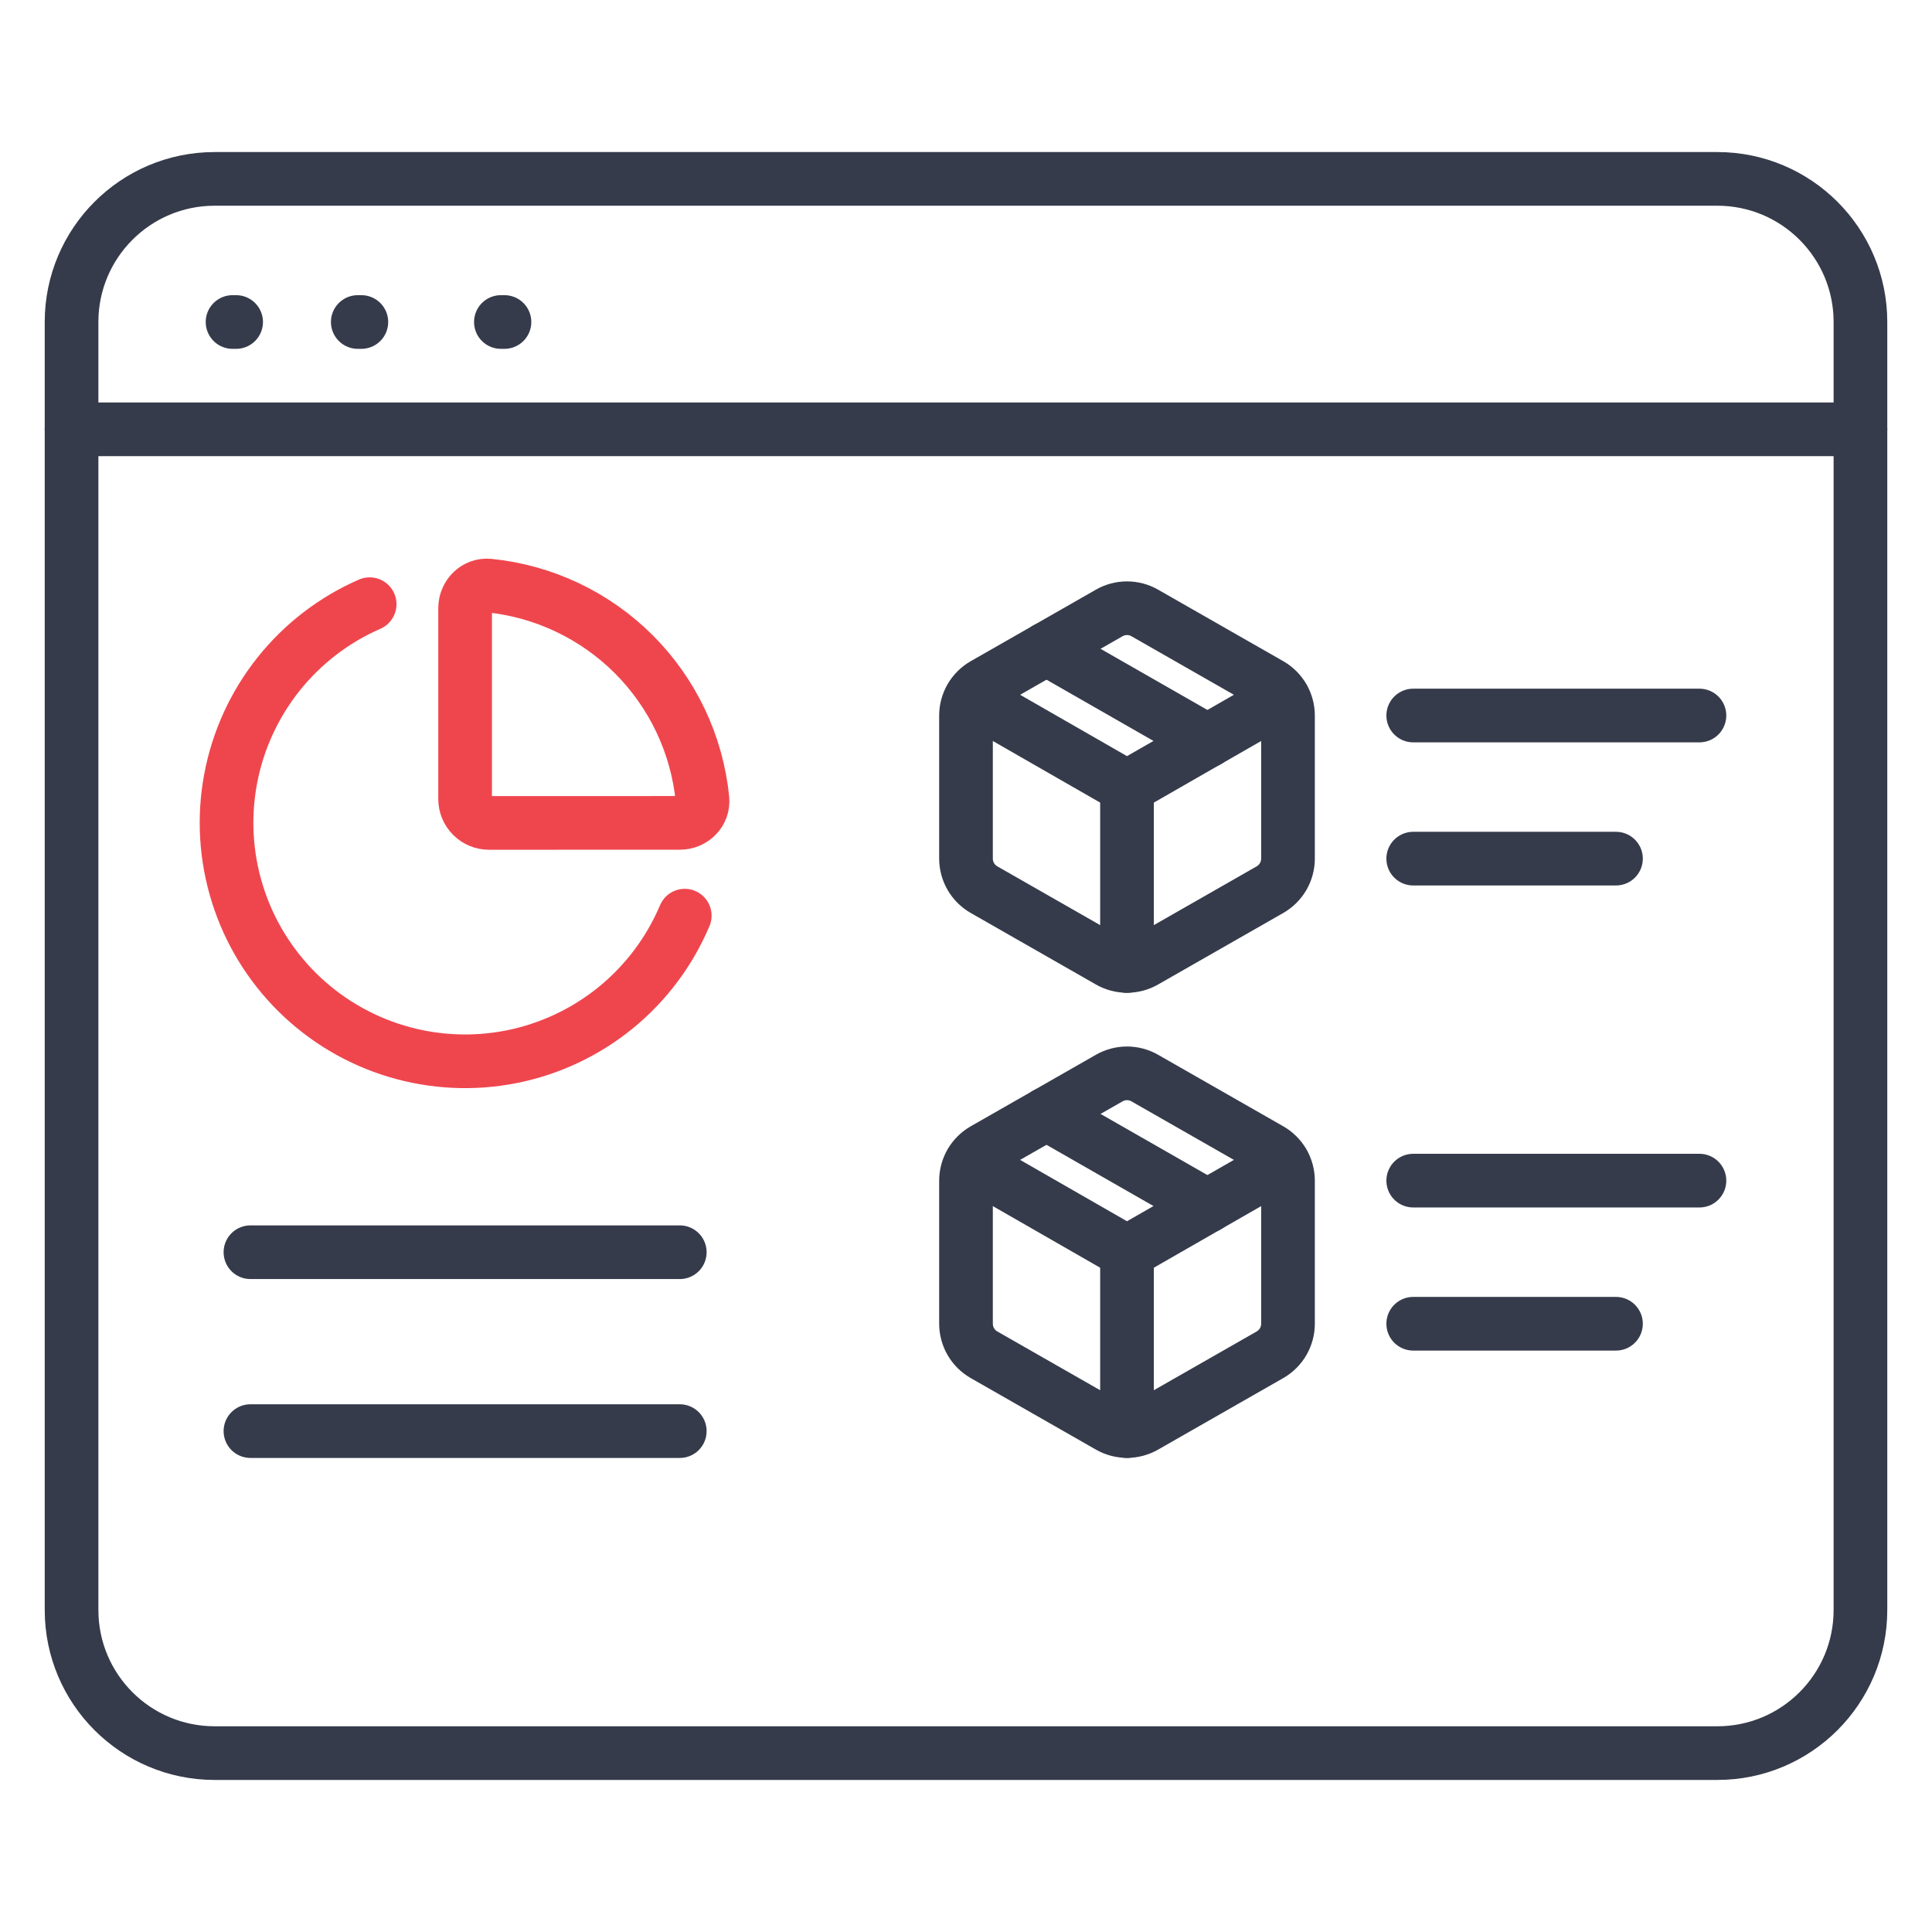 <?xml version="1.0" encoding="UTF-8"?>
<svg xmlns="http://www.w3.org/2000/svg" width="54" height="54" viewBox="0 0 54 54" fill="none">
  <path d="M6.5 9H6.6" stroke="#353B4A" stroke-width="1.5" stroke-linecap="round"></path>
  <path d="M10 9H10.1" stroke="#353B4A" stroke-width="1.5" stroke-linecap="round"></path>
  <path d="M14 9H14.1" stroke="#353B4A" stroke-width="1.5" stroke-linecap="round"></path>
  <path d="M48 5H6C3.791 5 2 6.791 2 9V45C2 47.209 3.791 49 6 49H22.25H32H48C50.209 49 52 47.209 52 45V9C52 6.791 50.209 5 48 5Z" stroke="#353B4A" stroke-width="1.5" stroke-linecap="round"></path>
  <path d="M2 12H52" stroke="#353B4A" stroke-width="1.5" stroke-linecap="round"></path>
  <path d="M39.5 19.999H47.5" stroke="#353B4A" stroke-width="1.5" stroke-linecap="round" stroke-linejoin="round"></path>
  <path d="M39.5 23.999H45.167" stroke="#353B4A" stroke-width="1.5" stroke-linecap="round" stroke-linejoin="round"></path>
  <path d="M31 26.864C31.152 26.952 31.325 26.998 31.5 26.998C31.675 26.998 31.848 26.952 32 26.864L35.5 24.864C35.652 24.776 35.778 24.65 35.866 24.498C35.953 24.347 36 24.174 36 23.999V19.999C36 19.824 35.953 19.651 35.866 19.5C35.778 19.348 35.652 19.222 35.5 19.134L32 17.134C31.848 17.046 31.675 17 31.5 17C31.325 17 31.152 17.046 31 17.134L27.5 19.134C27.348 19.222 27.222 19.348 27.134 19.5C27.047 19.651 27 19.824 27 19.999V23.999C27 24.174 27.047 24.347 27.134 24.498C27.222 24.65 27.348 24.776 27.5 24.864L31 26.864Z" stroke="#353B4A" stroke-width="1.5" stroke-linecap="round" stroke-linejoin="round"></path>
  <path d="M31.5 26.999V21.999" stroke="#353B4A" stroke-width="1.5" stroke-linecap="round" stroke-linejoin="round"></path>
  <path d="M27.145 19.499L31.5 21.999L35.855 19.499" stroke="#353B4A" stroke-width="1.5" stroke-linecap="round" stroke-linejoin="round"></path>
  <path d="M29.25 18.134L33.75 20.709" stroke="#353B4A" stroke-width="1.5" stroke-linecap="round" stroke-linejoin="round"></path>
  <path d="M39.5 32.999H47.5" stroke="#353B4A" stroke-width="1.5" stroke-linecap="round" stroke-linejoin="round"></path>
  <path d="M39.5 36.999H45.167" stroke="#353B4A" stroke-width="1.5" stroke-linecap="round" stroke-linejoin="round"></path>
  <path d="M31 39.864C31.152 39.952 31.325 39.998 31.5 39.998C31.675 39.998 31.848 39.952 32 39.864L35.5 37.864C35.652 37.776 35.778 37.65 35.866 37.498C35.953 37.347 36 37.174 36 36.999V32.999C36 32.824 35.953 32.651 35.866 32.5C35.778 32.348 35.652 32.222 35.5 32.134L32 30.134C31.848 30.046 31.675 30 31.5 30C31.325 30 31.152 30.046 31 30.134L27.5 32.134C27.348 32.222 27.222 32.348 27.134 32.5C27.047 32.651 27 32.824 27 32.999V36.999C27 37.174 27.047 37.347 27.134 37.498C27.222 37.65 27.348 37.776 27.5 37.864L31 39.864Z" stroke="#353B4A" stroke-width="1.5" stroke-linecap="round" stroke-linejoin="round"></path>
  <path d="M31.5 39.999V34.999" stroke="#353B4A" stroke-width="1.5" stroke-linecap="round" stroke-linejoin="round"></path>
  <path d="M27.145 32.499L31.5 34.999L35.855 32.499" stroke="#353B4A" stroke-width="1.5" stroke-linecap="round" stroke-linejoin="round"></path>
  <path d="M29.25 31.134L33.75 33.709" stroke="#353B4A" stroke-width="1.5" stroke-linecap="round" stroke-linejoin="round"></path>
  <path d="M19.001 23C19.369 23 19.671 22.701 19.634 22.335C19.48 20.804 18.802 19.374 17.714 18.286C16.626 17.199 15.196 16.521 13.665 16.367C13.299 16.331 13 16.633 13 17.001V22.334C13 22.511 13.07 22.68 13.195 22.805C13.32 22.93 13.49 23.001 13.667 23.001L19.001 23Z" stroke="#EF464E" stroke-width="1.5" stroke-linecap="round" stroke-linejoin="round"></path>
  <path d="M19.139 25.593C18.715 26.596 18.052 27.48 17.207 28.168C16.362 28.855 15.362 29.325 14.294 29.537C13.226 29.748 12.122 29.695 11.079 29.381C10.036 29.068 9.086 28.503 8.312 27.738C7.537 26.972 6.962 26.029 6.637 24.989C6.311 23.95 6.245 22.847 6.445 21.776C6.644 20.706 7.103 19.701 7.78 18.848C8.458 17.996 9.334 17.322 10.332 16.887" stroke="#EF464E" stroke-width="1.5" stroke-linecap="round" stroke-linejoin="round"></path>
  <path d="M7 35H19" stroke="#353B4A" stroke-width="1.5" stroke-linecap="round" stroke-linejoin="round"></path>
  <path d="M7 40H19" stroke="#353B4A" stroke-width="1.5" stroke-linecap="round" stroke-linejoin="round"></path>
</svg>

